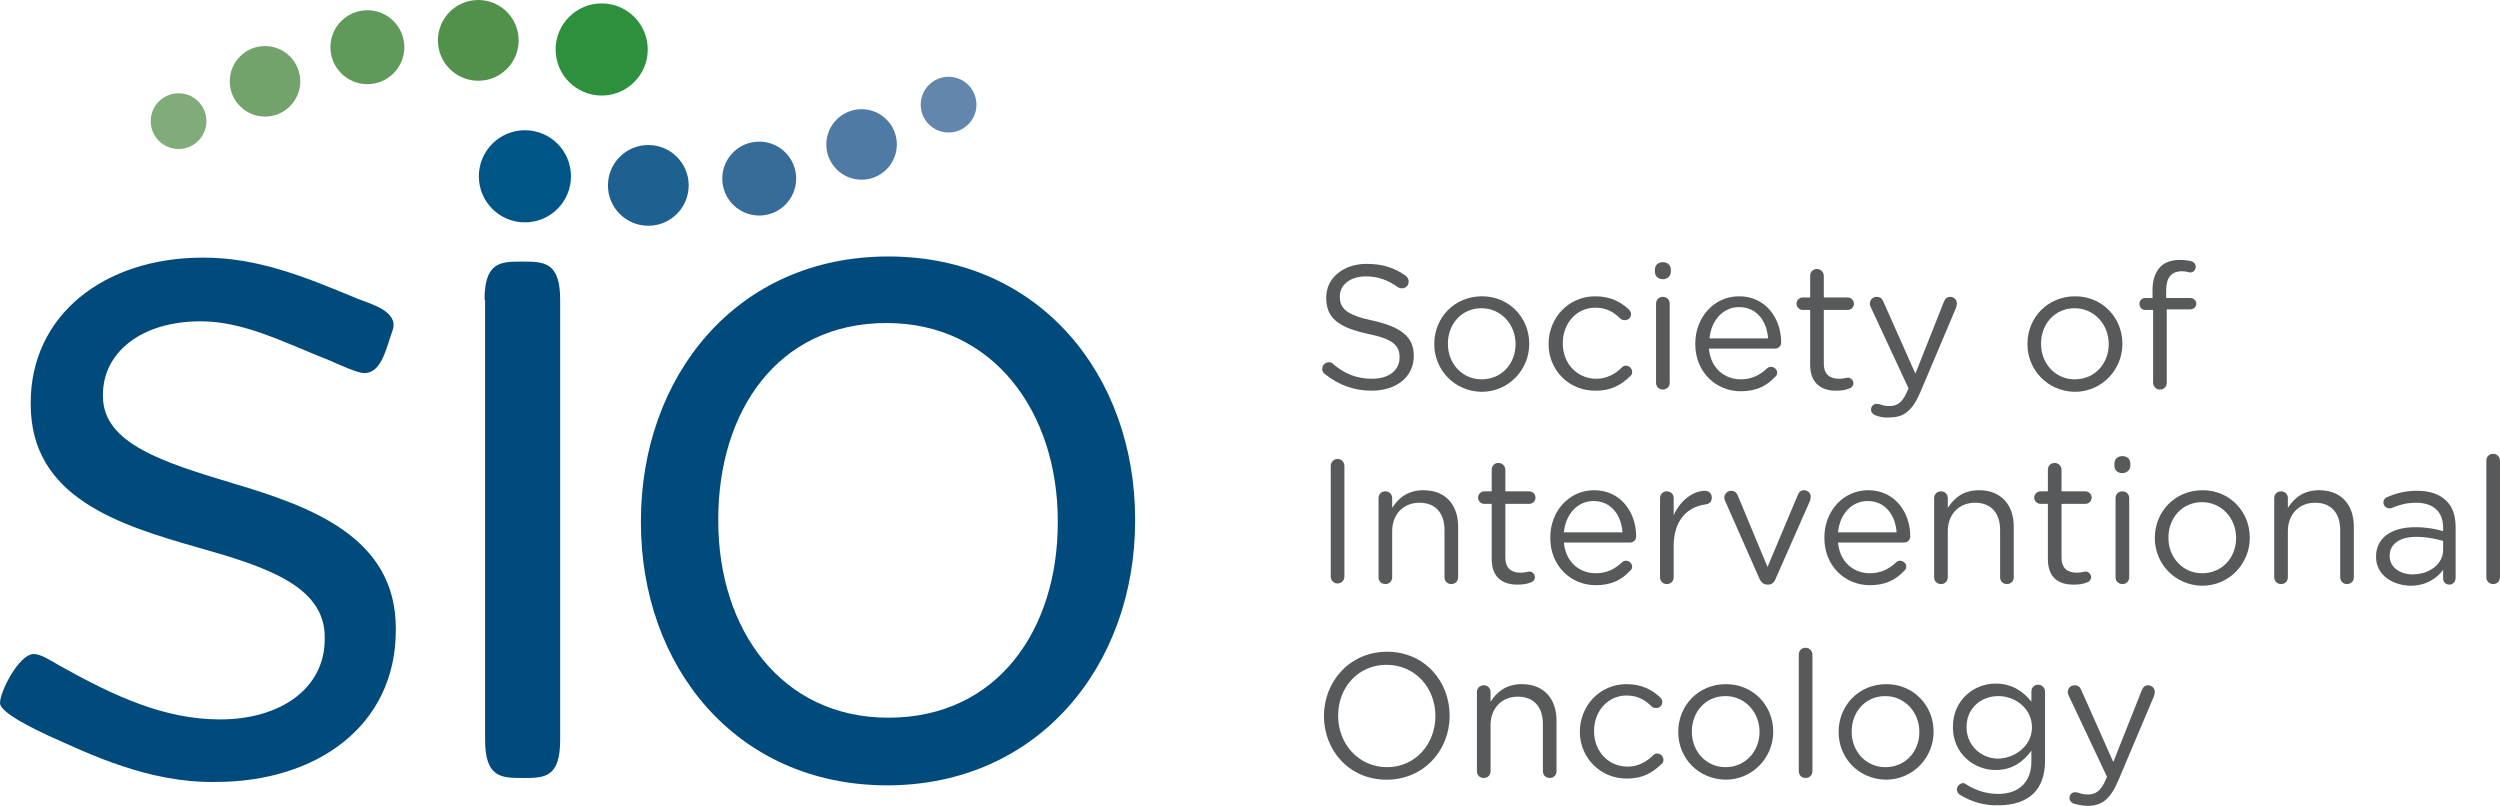 <?xml version="1.0" encoding="utf-8"?>
<!-- Generator: Adobe Illustrator 27.5.0, SVG Export Plug-In . SVG Version: 6.00 Build 0)  -->
<svg version="1.1" id="Layer_1" xmlns="http://www.w3.org/2000/svg" xmlns:xlink="http://www.w3.org/1999/xlink" x="0px" y="0px"
	 viewBox="0 0 439.6 141.7" style="enable-background:new 0 0 439.6 141.7;" xml:space="preserve">
<style type="text/css">
	.st0{fill:#005587;}
	.st1{fill:#1E6191;}
	.st2{fill:#376C99;}
	.st3{fill:#4E7AA3;}
	.st4{fill:#6387AC;}
	.st5{fill:#2D903C;}
	.st6{fill:#51914C;}
	.st7{fill:#609A5B;}
	.st8{fill:#71A36A;}
	.st9{fill:#7FAC78;}
	.st10{fill:#004A7C;}
	.st11{fill:#58595B;}
</style>
<g>
	<circle class="st0" cx="92.3" cy="31" r="8.1"/>
	<circle class="st1" cx="114" cy="32.6" r="7.1"/>
	<circle class="st2" cx="133.5" cy="31.4" r="6.5"/>
	<circle class="st3" cx="151.5" cy="25.4" r="6.2"/>
	<circle class="st4" cx="166.8" cy="18.4" r="4.9"/>
	<circle class="st5" cx="105.8" cy="8.7" r="8.1"/>
	<circle class="st6" cx="84.1" cy="7.1" r="7.1"/>
	<circle class="st7" cx="64.6" cy="8.3" r="6.5"/>
	<circle class="st8" cx="46.6" cy="14.3" r="6.2"/>
	<circle class="st9" cx="31.4" cy="21.3" r="4.9"/>
	<path class="st10" d="M8.4,129.3c-2.1-1-8.4-3.9-8.4-5.7c0-2,3.3-8.5,5.9-8.6c1.2,0,2.6,0.9,4.5,2c9.8,5.5,18.6,9.5,28.3,9.5
		c10.7,0,18.4-5.5,18.4-14.1V112c0-9-10.5-12.4-22.2-15.7c-14-4-29.5-8.8-29.5-25.2v-0.3c0-15.3,12.8-25.5,30.3-25.5
		c9.5,0,17.5,3.2,27.1,7.2c2.2,0.9,7.5,2.2,6.2,5.7c-1,2.6-1.8,7.5-5,7.4c-1.2,0-4.6-1.6-6-2.2c-8.1-3.2-15.1-6.9-22.7-6.9
		c-10.5,0-17.2,5.5-17.2,12.9v0.3c0,8.4,11,11.7,22.9,15.3c13.8,4.1,28.6,9.5,28.6,25.5v0.3c0,16.9-14,26.7-31.7,26.7
		C26.2,137.7,15.7,132.6,8.4,129.3z"/>
	<path class="st10" d="M85.2,52.7c0-6.7,2.9-6.7,6.6-6.7c3.8,0,6.7,0,6.7,6.7v77.4c0,6.7-2.8,6.7-6.5,6.7c-3.8,0-6.7,0-6.7-6.7V52.7
		z"/>
	<path class="st10" d="M112.7,91.9v-0.3c0-25.2,16.6-46.5,43.5-46.5c26.7,0,43.4,21,43.4,46.2v0.3c0,25.2-16.8,46.5-43.7,46.5
		C129.2,138,112.7,117,112.7,91.9z M186,91.9v-0.3c0-19.1-11.3-34.8-30.1-34.8c-19.3,0-29.6,15.7-29.6,34.5v0.3
		c0,19.1,11.1,34.6,29.9,34.6C175.5,126.2,186,110.6,186,91.9z"/>
	<g>
		<path class="st11" d="M233,65.8c-0.3-0.2-0.5-0.5-0.5-0.9c0-0.7,0.5-1.2,1.2-1.2c0.3,0,0.6,0.1,0.7,0.3c2,1.7,4.1,2.6,6.9,2.6
			c2.9,0,4.8-1.5,4.8-3.7v-0.1c0-2-1.1-3.2-5.6-4.1c-5-1.1-7.3-2.7-7.3-6.3v-0.1c0-3.4,3-5.9,7.1-5.9c2.9,0,4.9,0.7,6.9,2.1
			c0.2,0.2,0.5,0.5,0.5,1c0,0.7-0.5,1.2-1.2,1.2c-0.3,0-0.5-0.1-0.7-0.2c-1.8-1.3-3.6-1.9-5.6-1.9c-2.8,0-4.6,1.5-4.6,3.5v0.1
			c0,2,1.1,3.2,5.9,4.2c4.8,1.1,7.1,2.8,7.1,6.1v0.1c0,3.7-3.1,6.1-7.4,6.1C238.1,68.7,235.4,67.7,233,65.8z"/>
		<path class="st11" d="M252.2,60.5L252.2,60.5c0-4.6,3.5-8.4,8.4-8.4c4.8,0,8.3,3.8,8.3,8.3v0.1c0,4.5-3.6,8.4-8.4,8.4
			C255.7,68.8,252.2,65,252.2,60.5z M266.5,60.5L266.5,60.5c0-3.5-2.6-6.3-6-6.3c-3.5,0-5.9,2.8-5.9,6.2v0.1c0,3.4,2.5,6.2,5.9,6.2
			C264.1,66.7,266.5,63.9,266.5,60.5z"/>
		<path class="st11" d="M272.3,60.5L272.3,60.5c0-4.6,3.5-8.4,8.2-8.4c2.7,0,4.5,1,5.9,2.3c0.2,0.2,0.4,0.5,0.4,0.8
			c0,0.7-0.5,1.1-1.1,1.1c-0.3,0-0.6-0.1-0.8-0.3c-1.1-1.1-2.4-1.9-4.4-1.9c-3.3,0-5.7,2.8-5.7,6.2v0.1c0,3.5,2.5,6.2,5.9,6.2
			c1.8,0,3.3-0.8,4.5-2c0.2-0.2,0.4-0.3,0.7-0.3c0.6,0,1.1,0.5,1.1,1.1c0,0.3-0.1,0.6-0.3,0.7c-1.5,1.5-3.3,2.6-6,2.6
			C275.8,68.8,272.3,65,272.3,60.5z"/>
		<path class="st11" d="M291,47.4c0-0.8,0.6-1.3,1.4-1.3c0.8,0,1.4,0.5,1.4,1.3v0.4c0,0.7-0.6,1.3-1.4,1.3c-0.8,0-1.4-0.5-1.4-1.3
			V47.4z M291.2,53.4c0-0.7,0.5-1.2,1.2-1.2c0.7,0,1.2,0.5,1.2,1.2v13.9c0,0.7-0.5,1.2-1.2,1.2s-1.2-0.5-1.2-1.2V53.4z"/>
		<path class="st11" d="M306.1,68.8c-4.4,0-8-3.4-8-8.3v-0.1c0-4.6,3.3-8.3,7.7-8.3c4.7,0,7.4,3.9,7.4,8.1c0,0.7-0.5,1.1-1.1,1.1
			h-11.6c0.3,3.5,2.8,5.4,5.6,5.4c2,0,3.4-0.8,4.6-1.9c0.2-0.2,0.4-0.3,0.7-0.3c0.6,0,1.1,0.5,1.1,1c0,0.3-0.1,0.6-0.4,0.8
			C310.7,67.8,308.9,68.8,306.1,68.8z M310.9,59.5c-0.2-2.9-1.9-5.5-5.1-5.5c-2.8,0-4.9,2.3-5.2,5.5H310.9z"/>
		<path class="st11" d="M318.3,64.2v-9.7H317c-0.6,0-1.1-0.5-1.1-1.1c0-0.6,0.5-1.1,1.1-1.1h1.3v-3.8c0-0.7,0.5-1.2,1.2-1.2
			c0.7,0,1.2,0.6,1.2,1.2v3.8h4.2c0.6,0,1.1,0.5,1.1,1.1c0,0.6-0.5,1.1-1.1,1.1h-4.2v9.4c0,2,1.1,2.7,2.7,2.7c0.8,0,1.3-0.2,1.5-0.2
			c0.6,0,1,0.5,1,1c0,0.4-0.3,0.8-0.7,0.9c-0.7,0.3-1.4,0.4-2.4,0.4C320.3,68.7,318.3,67.4,318.3,64.2z"/>
		<path class="st11" d="M329.7,73c-0.4-0.2-0.7-0.5-0.7-1c0-0.6,0.5-1,1-1c0.2,0,0.4,0.1,0.6,0.1c0.5,0.2,0.9,0.3,1.7,0.3
			c1.5,0,2.4-0.9,3.2-2.9l0.1-0.2L329,54.1c-0.1-0.2-0.2-0.4-0.2-0.7c0-0.7,0.5-1.2,1.2-1.2c0.7,0,1,0.4,1.2,0.9l5.6,12.6l5-12.6
			c0.2-0.5,0.5-0.9,1.1-0.9c0.7,0,1.2,0.5,1.2,1.2c0,0.2-0.1,0.4-0.1,0.6l-6.3,14.9c-1.4,3.3-2.9,4.5-5.4,4.5
			C331.3,73.5,330.5,73.3,329.7,73z"/>
		<path class="st11" d="M356.5,60.5L356.5,60.5c0-4.6,3.5-8.4,8.4-8.4c4.8,0,8.3,3.8,8.3,8.3v0.1c0,4.5-3.6,8.4-8.4,8.4
			C360,68.8,356.5,65,356.5,60.5z M370.8,60.5L370.8,60.5c0-3.5-2.6-6.3-6-6.3c-3.5,0-5.9,2.8-5.9,6.2v0.1c0,3.4,2.5,6.2,5.9,6.2
			C368.4,66.7,370.8,63.9,370.8,60.5z"/>
		<path class="st11" d="M378.5,54.5h-1.3c-0.6,0-1-0.5-1-1.1c0-0.6,0.5-1,1-1h1.3V51c0-1.8,0.5-3.2,1.4-4.1c0.8-0.8,2-1.2,3.4-1.2
			c0.8,0,1.4,0.1,1.9,0.2c0.5,0.1,0.9,0.5,0.9,1c0,0.6-0.5,1.1-1.1,1c-0.4-0.1-0.8-0.2-1.3-0.2c-1.9,0-2.8,1.1-2.8,3.4v1.3h4.2
			c0.6,0,1.1,0.4,1.1,1c0,0.6-0.5,1-1.1,1h-4.1v12.9c0,0.7-0.5,1.2-1.2,1.2s-1.2-0.6-1.2-1.2V54.5z"/>
		<path class="st11" d="M234,81.9c0-0.7,0.6-1.2,1.2-1.2c0.7,0,1.2,0.6,1.2,1.2v19.5c0,0.7-0.6,1.2-1.2,1.2c-0.7,0-1.2-0.6-1.2-1.2
			V81.9z"/>
		<path class="st11" d="M242.4,87.6c0-0.7,0.5-1.2,1.2-1.2c0.7,0,1.2,0.5,1.2,1.2v1.7c1.1-1.7,2.7-3.1,5.5-3.1
			c3.9,0,6.1,2.6,6.1,6.4v8.9c0,0.7-0.5,1.2-1.2,1.2c-0.7,0-1.2-0.5-1.2-1.2v-8.3c0-3-1.6-4.8-4.4-4.8c-2.8,0-4.8,2-4.8,5v8.1
			c0,0.7-0.5,1.2-1.2,1.2c-0.7,0-1.2-0.5-1.2-1.2V87.6z"/>
		<path class="st11" d="M262.3,98.3v-9.7H261c-0.6,0-1.1-0.5-1.1-1.1c0-0.6,0.5-1.1,1.1-1.1h1.3v-3.8c0-0.7,0.5-1.2,1.2-1.2
			c0.7,0,1.2,0.6,1.2,1.2v3.8h4.2c0.6,0,1.1,0.5,1.1,1.1c0,0.6-0.5,1.1-1.1,1.1h-4.2V98c0,2,1.1,2.7,2.7,2.7c0.8,0,1.3-0.2,1.5-0.2
			c0.6,0,1,0.5,1,1c0,0.4-0.3,0.8-0.7,0.9c-0.7,0.3-1.4,0.4-2.4,0.4C264.3,102.8,262.3,101.6,262.3,98.3z"/>
		<path class="st11" d="M280.6,102.9c-4.4,0-8-3.4-8-8.3v-0.1c0-4.6,3.3-8.3,7.7-8.3c4.7,0,7.4,3.9,7.4,8.1c0,0.7-0.5,1.1-1.1,1.1
			H275c0.3,3.5,2.8,5.4,5.6,5.4c2,0,3.4-0.8,4.6-1.9c0.2-0.2,0.4-0.3,0.7-0.3c0.6,0,1.1,0.5,1.1,1c0,0.3-0.1,0.6-0.4,0.8
			C285.1,102,283.3,102.9,280.6,102.9z M285.3,93.6c-0.2-2.9-1.9-5.5-5.1-5.5c-2.8,0-4.9,2.3-5.2,5.5H285.3z"/>
		<path class="st11" d="M291.9,87.6c0-0.7,0.5-1.2,1.2-1.2c0.7,0,1.2,0.5,1.2,1.2v3c1.2-2.7,3.5-4.3,5.5-4.3c0.7,0,1.2,0.5,1.2,1.2
			c0,0.7-0.4,1.1-1.1,1.2c-3.1,0.4-5.6,2.7-5.6,7.3v5.5c0,0.7-0.5,1.2-1.2,1.2c-0.7,0-1.2-0.5-1.2-1.2V87.6z"/>
		<path class="st11" d="M310.9,102.8h-0.1c-0.7,0-1.1-0.4-1.4-1l-6-13.6c-0.1-0.2-0.2-0.4-0.2-0.7c0-0.6,0.5-1.2,1.2-1.2
			s1,0.4,1.2,0.9l5.2,12.5l5.3-12.6c0.2-0.5,0.5-0.9,1.1-0.9c0.7,0,1.2,0.5,1.2,1.2c0,0.2-0.1,0.4-0.1,0.6l-6,13.6
			C312,102.4,311.6,102.8,310.9,102.8z"/>
		<path class="st11" d="M328.8,102.9c-4.4,0-8-3.4-8-8.3v-0.1c0-4.6,3.3-8.3,7.7-8.3c4.7,0,7.4,3.9,7.4,8.1c0,0.7-0.5,1.1-1.1,1.1
			h-11.6c0.3,3.5,2.8,5.4,5.6,5.4c2,0,3.4-0.8,4.6-1.9c0.2-0.2,0.4-0.3,0.7-0.3c0.6,0,1.1,0.5,1.1,1c0,0.3-0.1,0.6-0.4,0.8
			C333.3,102,331.5,102.9,328.8,102.9z M333.5,93.6c-0.2-2.9-1.9-5.5-5.1-5.5c-2.8,0-4.9,2.3-5.2,5.5H333.5z"/>
		<path class="st11" d="M340.1,87.6c0-0.7,0.5-1.2,1.2-1.2c0.7,0,1.2,0.5,1.2,1.2v1.7c1.1-1.7,2.7-3.1,5.5-3.1
			c3.9,0,6.1,2.6,6.1,6.4v8.9c0,0.7-0.5,1.2-1.2,1.2c-0.7,0-1.2-0.5-1.2-1.2v-8.3c0-3-1.6-4.8-4.4-4.8c-2.8,0-4.8,2-4.8,5v8.1
			c0,0.7-0.5,1.2-1.2,1.2c-0.7,0-1.2-0.5-1.2-1.2V87.6z"/>
		<path class="st11" d="M360.1,98.3v-9.7h-1.3c-0.6,0-1.1-0.5-1.1-1.1c0-0.6,0.5-1.1,1.1-1.1h1.3v-3.8c0-0.7,0.5-1.2,1.2-1.2
			c0.7,0,1.2,0.6,1.2,1.2v3.8h4.2c0.6,0,1.1,0.5,1.1,1.1c0,0.6-0.5,1.1-1.1,1.1h-4.2V98c0,2,1.1,2.7,2.7,2.7c0.8,0,1.3-0.2,1.5-0.2
			c0.6,0,1,0.5,1,1c0,0.4-0.3,0.8-0.7,0.9c-0.7,0.3-1.4,0.4-2.4,0.4C362,102.8,360.1,101.6,360.1,98.3z"/>
		<path class="st11" d="M371.8,81.5c0-0.8,0.6-1.3,1.4-1.3c0.8,0,1.4,0.5,1.4,1.3v0.4c0,0.7-0.6,1.3-1.4,1.3c-0.8,0-1.4-0.5-1.4-1.3
			V81.5z M372,87.6c0-0.7,0.5-1.2,1.2-1.2c0.7,0,1.2,0.5,1.2,1.2v13.9c0,0.7-0.5,1.2-1.2,1.2s-1.2-0.5-1.2-1.2V87.6z"/>
		<path class="st11" d="M378.9,94.6L378.9,94.6c0-4.6,3.5-8.4,8.4-8.4c4.8,0,8.3,3.8,8.3,8.3v0.1c0,4.5-3.6,8.4-8.4,8.4
			C382.4,102.9,378.9,99.1,378.9,94.6z M393.2,94.6L393.2,94.6c0-3.5-2.6-6.3-6-6.3c-3.5,0-5.9,2.8-5.9,6.2v0.1
			c0,3.4,2.5,6.2,5.9,6.2C390.8,100.8,393.2,98,393.2,94.6z"/>
		<path class="st11" d="M399.9,87.6c0-0.7,0.5-1.2,1.2-1.2c0.7,0,1.2,0.5,1.2,1.2v1.7c1.1-1.7,2.7-3.1,5.5-3.1
			c3.9,0,6.1,2.6,6.1,6.4v8.9c0,0.7-0.5,1.2-1.2,1.2c-0.7,0-1.2-0.5-1.2-1.2v-8.3c0-3-1.6-4.8-4.4-4.8c-2.8,0-4.8,2-4.8,5v8.1
			c0,0.7-0.5,1.2-1.2,1.2c-0.7,0-1.2-0.5-1.2-1.2V87.6z"/>
		<path class="st11" d="M417.8,97.9L417.8,97.9c0-3.4,2.8-5.2,6.9-5.2c2,0,3.5,0.3,4.9,0.7v-0.6c0-2.9-1.8-4.4-4.8-4.4
			c-1.6,0-3,0.4-4.2,0.9c-0.2,0.1-0.3,0.1-0.4,0.1c-0.6,0-1.1-0.5-1.1-1c0-0.5,0.3-0.9,0.7-1c1.6-0.7,3.2-1.1,5.2-1.1
			c2.3,0,4,0.6,5.2,1.8c1.1,1.1,1.6,2.6,1.6,4.7v8.8c0,0.7-0.5,1.2-1.1,1.2c-0.7,0-1.1-0.5-1.1-1.1v-1.5c-1.1,1.5-3,2.8-5.8,2.8
			C420.8,102.9,417.8,101.2,417.8,97.9z M429.6,96.7v-1.6c-1.2-0.3-2.8-0.7-4.7-0.7c-3,0-4.7,1.3-4.7,3.3v0.1c0,2,1.9,3.2,4,3.2
			C427.2,101,429.6,99.2,429.6,96.7z"/>
		<path class="st11" d="M437.2,81c0-0.7,0.5-1.2,1.2-1.2c0.7,0,1.2,0.6,1.2,1.2v20.5c0,0.7-0.5,1.2-1.2,1.2s-1.2-0.5-1.2-1.2V81z"/>
		<path class="st11" d="M232.8,125.9L232.8,125.9c0-6,4.5-11.3,11.1-11.3s11,5.2,11,11.2v0.1c0,6-4.5,11.2-11.1,11.2
			S232.8,131.9,232.8,125.9z M252.4,125.9L252.4,125.9c0-5-3.6-9-8.6-9s-8.5,4-8.5,8.9v0.1c0,4.9,3.6,9,8.6,9
			S252.4,130.8,252.4,125.9z"/>
		<path class="st11" d="M259.7,121.7c0-0.7,0.5-1.2,1.2-1.2c0.7,0,1.2,0.5,1.2,1.2v1.7c1.1-1.7,2.7-3.1,5.5-3.1
			c3.9,0,6.1,2.6,6.1,6.4v8.9c0,0.7-0.5,1.2-1.2,1.2c-0.7,0-1.2-0.5-1.2-1.2v-8.3c0-3-1.6-4.8-4.4-4.8c-2.8,0-4.8,2-4.8,5v8.1
			c0,0.7-0.5,1.2-1.2,1.2c-0.7,0-1.2-0.5-1.2-1.2V121.7z"/>
		<path class="st11" d="M277.8,128.7L277.8,128.7c0-4.6,3.5-8.4,8.2-8.4c2.7,0,4.5,1,5.9,2.3c0.2,0.2,0.4,0.5,0.4,0.8
			c0,0.7-0.5,1.1-1.1,1.1c-0.3,0-0.6-0.1-0.8-0.3c-1.1-1.1-2.4-1.9-4.4-1.9c-3.3,0-5.7,2.8-5.7,6.2v0.1c0,3.5,2.5,6.2,5.9,6.2
			c1.8,0,3.3-0.8,4.5-2c0.2-0.2,0.4-0.3,0.7-0.3c0.6,0,1.1,0.5,1.1,1.1c0,0.3-0.1,0.6-0.3,0.7c-1.5,1.5-3.3,2.6-6,2.6
			C281.4,137,277.8,133.2,277.8,128.7z"/>
		<path class="st11" d="M295.1,128.7L295.1,128.7c0-4.6,3.5-8.4,8.4-8.4c4.8,0,8.3,3.8,8.3,8.3v0.1c0,4.5-3.6,8.4-8.4,8.4
			C298.6,137,295.1,133.3,295.1,128.7z M309.4,128.7L309.4,128.7c0-3.5-2.6-6.3-6-6.3c-3.5,0-5.9,2.8-5.9,6.2v0.1
			c0,3.4,2.5,6.2,5.9,6.2C306.9,134.9,309.4,132.1,309.4,128.7z"/>
		<path class="st11" d="M316.3,115.1c0-0.7,0.5-1.2,1.2-1.2c0.7,0,1.2,0.6,1.2,1.2v20.5c0,0.7-0.5,1.2-1.2,1.2s-1.2-0.5-1.2-1.2
			V115.1z"/>
		<path class="st11" d="M323.3,128.7L323.3,128.7c0-4.6,3.5-8.4,8.4-8.4c4.8,0,8.3,3.8,8.3,8.3v0.1c0,4.5-3.6,8.4-8.4,8.4
			C326.8,137,323.3,133.3,323.3,128.7z M337.5,128.7L337.5,128.7c0-3.5-2.6-6.3-6-6.3c-3.5,0-5.9,2.8-5.9,6.2v0.1
			c0,3.4,2.5,6.2,5.9,6.2C335.1,134.9,337.5,132.1,337.5,128.7z"/>
		<path class="st11" d="M344.7,139.8c-0.4-0.2-0.6-0.6-0.6-1c0-0.5,0.5-1.1,1.1-1.1c0.2,0,0.4,0.1,0.5,0.2c1.7,1.1,3.6,1.7,5.7,1.7
			c3.5,0,5.8-2,5.8-5.7v-1.9c-1.4,1.9-3.3,3.4-6.3,3.4c-3.8,0-7.5-2.9-7.5-7.5v-0.1c0-4.7,3.7-7.6,7.5-7.6c3,0,5,1.5,6.3,3.2v-1.8
			c0-0.7,0.5-1.2,1.2-1.2c0.7,0,1.2,0.6,1.2,1.2v12.2c0,2.5-0.7,4.4-2,5.7c-1.4,1.4-3.6,2.1-6.1,2.1
			C349,141.7,346.7,141,344.7,139.8z M357.3,127.9L357.3,127.9c0-3.3-2.9-5.5-5.9-5.5s-5.6,2.1-5.6,5.4v0.1c0,3.2,2.6,5.5,5.6,5.5
			C354.4,133.3,357.3,131.1,357.3,127.9z"/>
		<path class="st11" d="M364.6,141.3c-0.4-0.2-0.7-0.5-0.7-1c0-0.6,0.5-1,1-1c0.2,0,0.4,0.1,0.6,0.1c0.5,0.2,0.9,0.3,1.7,0.3
			c1.5,0,2.4-0.9,3.2-2.9l0.1-0.2l-6.7-14.2c-0.1-0.2-0.2-0.4-0.2-0.7c0-0.7,0.5-1.2,1.2-1.2c0.7,0,1,0.4,1.2,0.9l5.6,12.6l5-12.6
			c0.2-0.5,0.5-0.9,1.1-0.9c0.7,0,1.2,0.5,1.2,1.2c0,0.2-0.1,0.4-0.1,0.6l-6.3,14.9c-1.4,3.3-2.9,4.5-5.4,4.5
			C366.2,141.7,365.4,141.5,364.6,141.3z"/>
	</g>
</g>
</svg>
